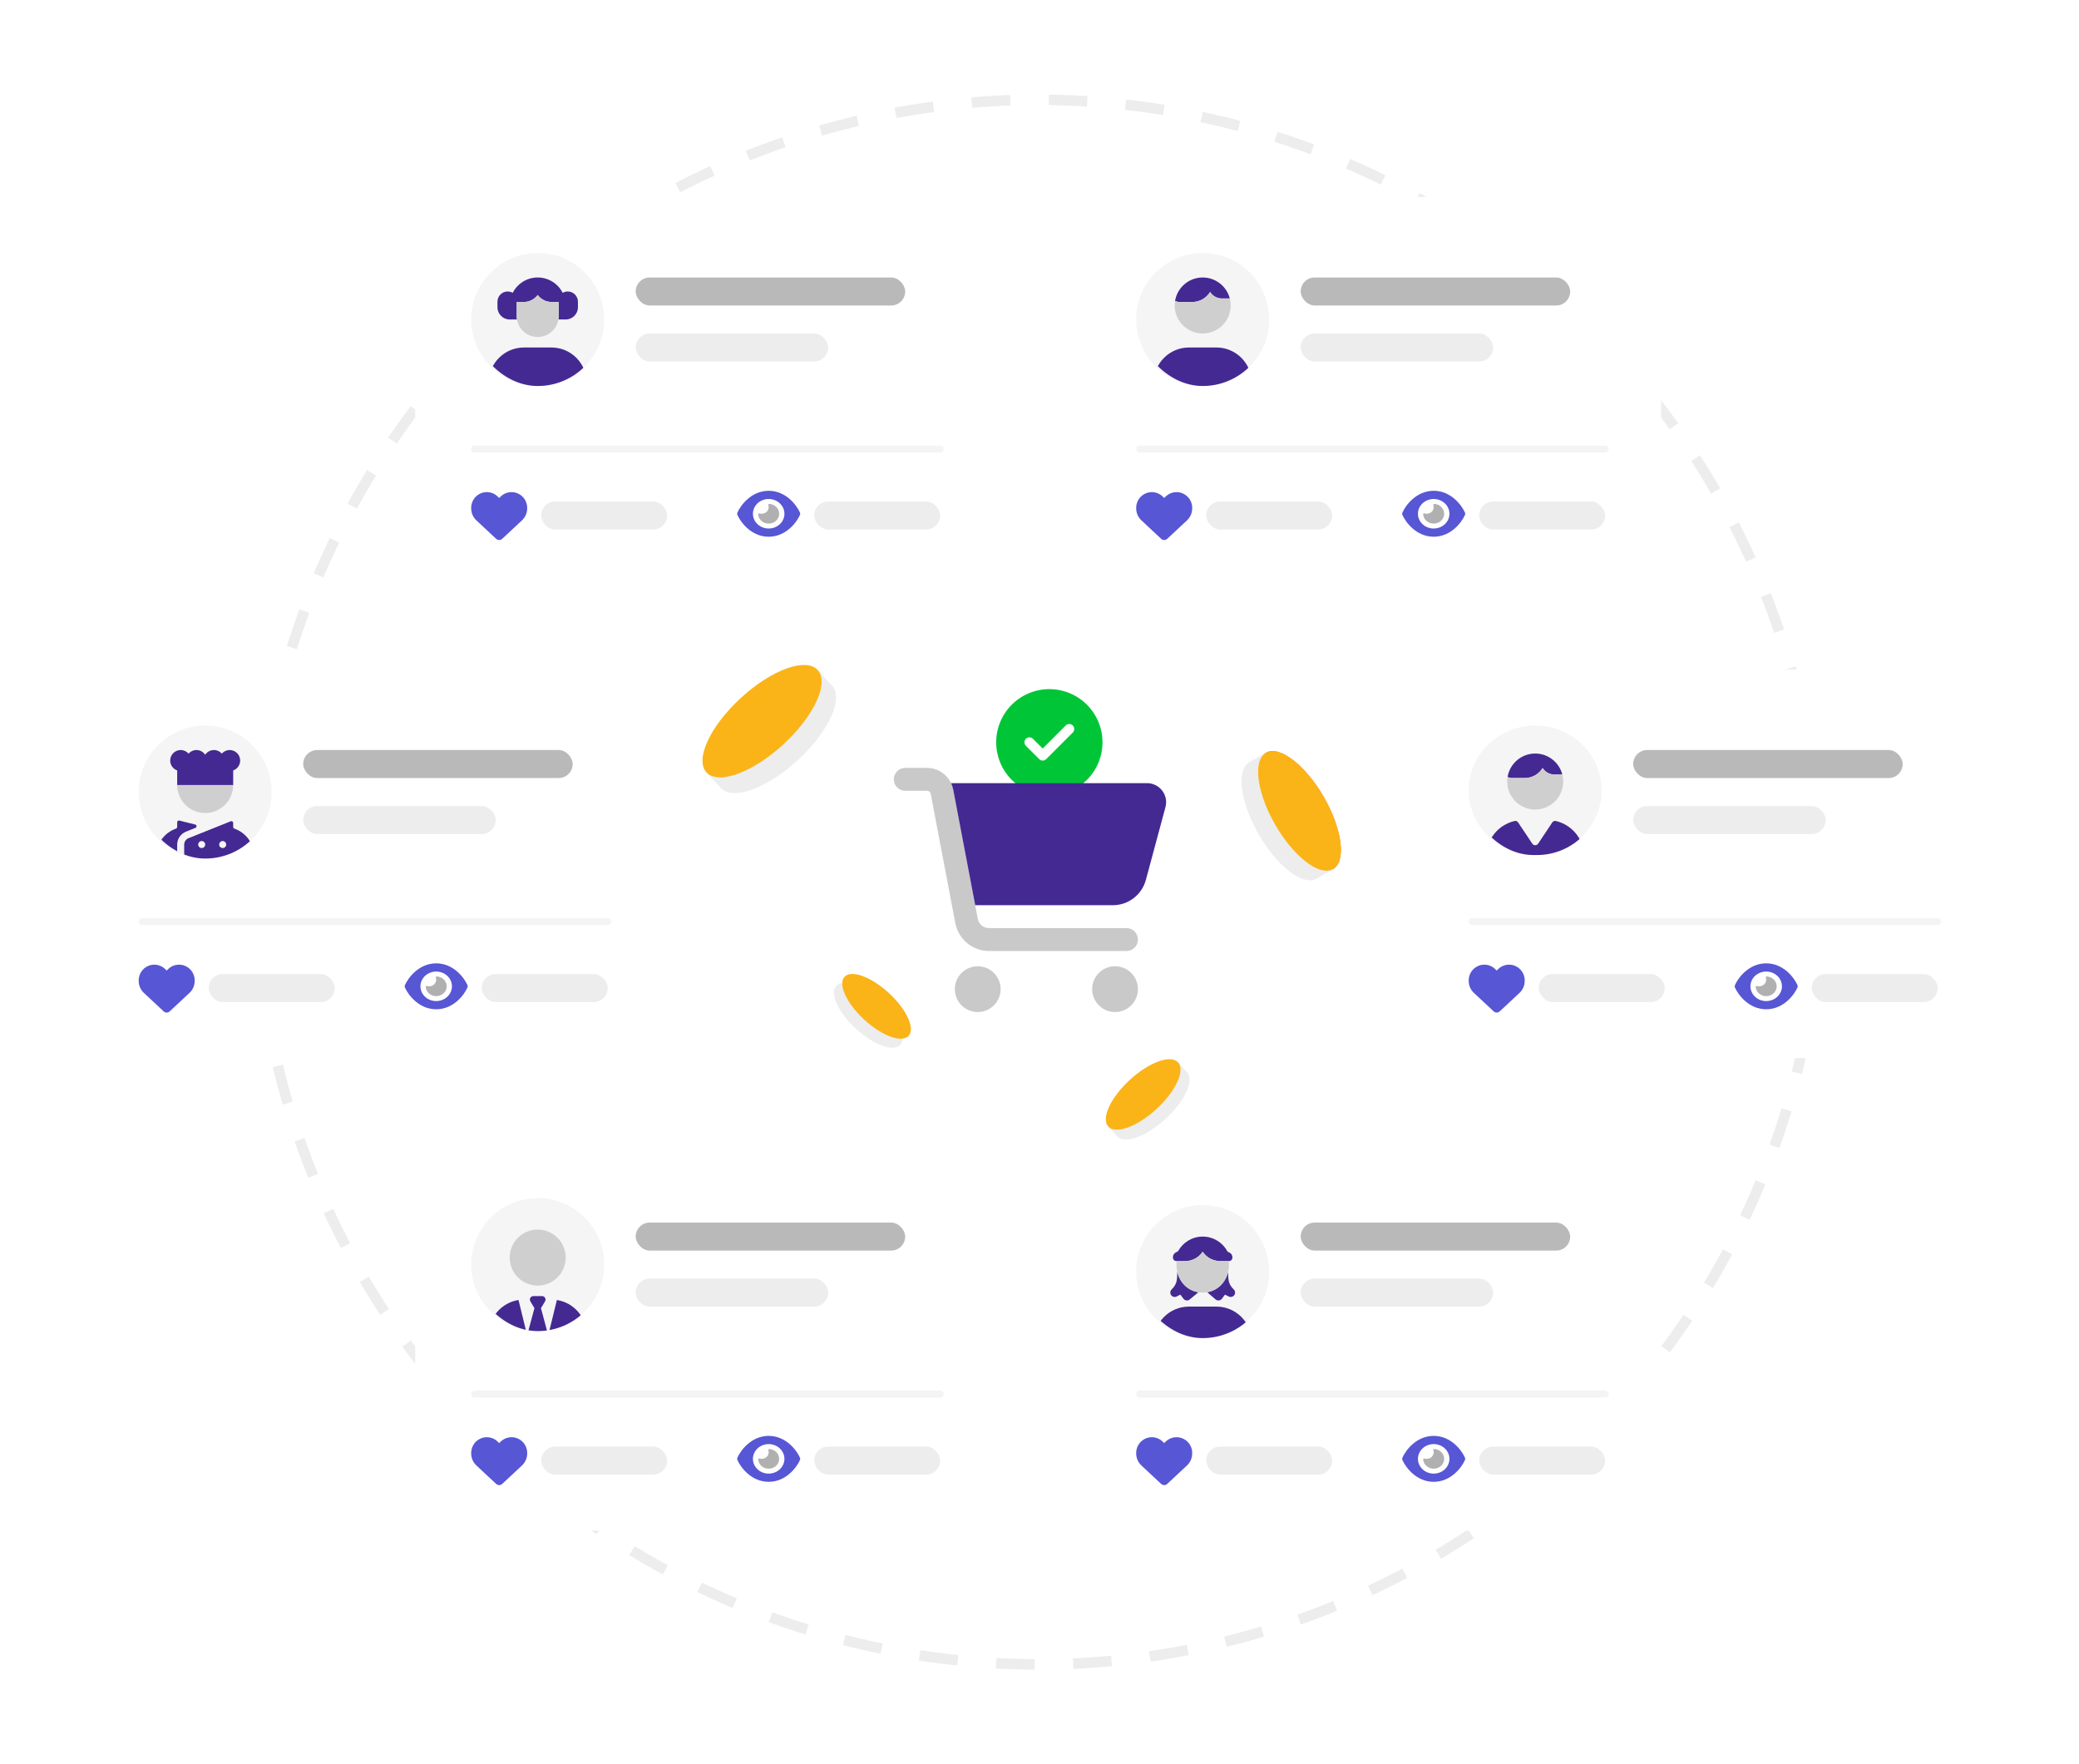 <svg width="528" height="448" viewBox="0 0 528 448" fill="none" xmlns="http://www.w3.org/2000/svg">
<rect width="528" height="448" rx="20" fill="white"/>
<rect width="528" height="448" rx="20" fill="white"/>
<circle cx="263.668" cy="224" r="198.667" stroke="#EDEDED" stroke-width="2.667" stroke-dasharray="9.78 9.78"/>
<g filter="url(#filter0_d_568_66648)">
<rect x="105.443" y="47.111" width="147.556" height="98.667" rx="7.111" fill="white"/>
<circle cx="136.557" cy="78.222" r="16.889" fill="#F5F5F5"/>
<g clip-path="url(#clip0_568_66648)">
<path d="M130.213 71.45C131.391 69.139 133.786 67.555 136.558 67.555C139.33 67.555 141.724 69.139 142.902 71.45C143.28 71.233 143.719 71.111 144.186 71.111C145.619 71.111 146.78 72.272 146.78 73.706V75.111C146.78 76.828 145.386 78.222 143.669 78.222H141.819C141.869 77.933 141.891 77.639 141.891 77.333V73.778H140.113C138.658 73.778 137.369 73.078 136.558 72C135.747 73.078 134.458 73.778 133.002 73.778H131.224V77.333C131.224 77.639 131.252 77.933 131.297 78.222H129.447C127.73 78.222 126.336 76.828 126.336 75.111V73.706C126.336 72.272 127.497 71.111 128.93 71.111C129.397 71.111 129.83 71.233 130.213 71.45ZM124.113 94.294C124.113 89.344 128.124 85.333 133.074 85.333H140.041C144.991 85.333 149.002 89.344 149.002 94.294C149.002 95.239 148.236 96 147.297 96H125.819C124.88 96 124.113 95.233 124.113 94.294Z" fill="#442993"/>
<path d="M136.558 72C137.369 73.078 138.658 73.778 140.113 73.778H141.891V77.333C141.891 80.278 139.502 82.667 136.558 82.667C133.613 82.667 131.225 80.278 131.225 77.333V73.778H133.002C134.458 73.778 135.747 73.078 136.558 72Z" fill="#CFCFCF"/>
</g>
<rect x="161.443" y="67.555" width="68.444" height="7.111" rx="3.556" fill="#B9B9B9"/>
<rect x="161.443" y="81.778" width="48.889" height="7.111" rx="3.556" fill="#EDEDED"/>
<rect x="206.777" y="124.444" width="32" height="7.111" rx="3.556" fill="#EDEDED"/>
<g clip-path="url(#clip1_568_66648)">
<path d="M193.442 127.555C194.422 127.555 195.22 126.808 195.22 125.889C195.22 125.704 195.186 125.527 195.128 125.36C195.078 125.217 195.172 125.05 195.334 125.055C196.467 125.1 197.486 125.826 197.795 126.907C198.175 128.24 197.331 129.613 195.909 129.97C194.486 130.326 193.022 129.535 192.642 128.201C192.589 128.022 192.561 127.839 192.553 127.662C192.545 127.511 192.722 127.423 192.878 127.47C193.056 127.524 193.245 127.555 193.442 127.555Z" fill="#B0B0B0"/>
<path d="M189.87 123.821C191.178 122.681 192.976 121.722 195.22 121.722C197.464 121.722 199.262 122.681 200.57 123.821C201.87 124.954 202.739 126.306 203.153 127.235C203.245 127.441 203.245 127.67 203.153 127.876C202.739 128.806 201.87 130.16 200.57 131.29C199.262 132.431 197.464 133.389 195.22 133.389C192.976 133.389 191.178 132.431 189.87 131.29C188.57 130.16 187.701 128.806 187.289 127.876C187.198 127.67 187.198 127.441 187.289 127.235C187.701 126.306 188.57 124.951 189.87 123.821ZM195.22 131.306C196.281 131.306 197.298 130.91 198.048 130.207C198.799 129.504 199.22 128.55 199.22 127.556C199.22 126.561 198.799 125.607 198.048 124.904C197.298 124.201 196.281 123.806 195.22 123.806C194.159 123.806 193.142 124.201 192.392 124.904C191.641 125.607 191.22 126.561 191.22 127.556C191.22 128.55 191.641 129.504 192.392 130.207C193.142 130.91 194.159 131.306 195.22 131.306Z" fill="#5756D5"/>
</g>
<rect x="137.443" y="124.444" width="32" height="7.111" rx="3.556" fill="#EDEDED"/>
<g clip-path="url(#clip2_568_66648)">
<path d="M120.988 129.233L126.008 133.919C126.216 134.114 126.491 134.222 126.777 134.222C127.063 134.222 127.338 134.114 127.547 133.919L132.566 129.233C133.41 128.447 133.888 127.344 133.888 126.192V126.03C133.888 124.089 132.485 122.433 130.572 122.114C129.305 121.903 128.016 122.317 127.11 123.222L126.777 123.555L126.444 123.222C125.538 122.317 124.249 121.903 122.983 122.114C121.069 122.433 119.666 124.089 119.666 126.03V126.192C119.666 127.344 120.144 128.447 120.988 129.233Z" fill="#5756D5"/>
</g>
<path d="M120.555 111.111L238.777 111.111" stroke="#F4F4F4" stroke-width="1.778" stroke-linecap="round"/>
</g>
<g filter="url(#filter1_d_568_66648)">
<rect x="105.443" y="287.111" width="147.556" height="98.667" rx="7.111" fill="white"/>
<circle cx="136.557" cy="318.222" r="16.889" fill="#F5F5F5"/>
<g clip-path="url(#clip3_568_66648)">
<g clip-path="url(#clip4_568_66648)">
<path d="M134.697 327.567L135.73 329.289L133.88 336.172L131.686 327.217C127.397 327.883 124.113 331.594 124.113 336.072C124.113 337.017 124.88 337.778 125.819 337.778H134.274H138.847H147.297C148.241 337.778 149.002 337.011 149.002 336.072C149.002 331.594 145.719 327.883 141.43 327.217L139.236 336.172L137.386 329.289L138.419 327.567C138.774 326.972 138.347 326.222 137.658 326.222H136.558H135.463C134.774 326.222 134.347 326.978 134.702 327.567H134.697Z" fill="#442993"/>
<path d="M143.668 316.444C143.668 318.33 142.918 320.139 141.585 321.473C140.251 322.806 138.442 323.555 136.556 323.555C134.67 323.555 132.862 322.806 131.528 321.473C130.195 320.139 129.445 318.33 129.445 316.444C129.445 314.558 130.195 312.75 131.528 311.416C132.862 310.082 134.67 309.333 136.556 309.333C138.442 309.333 140.251 310.082 141.585 311.416C142.918 312.75 143.668 314.558 143.668 316.444Z" fill="#CFCFCF"/>
</g>
</g>
<rect x="161.443" y="307.556" width="68.444" height="7.111" rx="3.556" fill="#B9B9B9"/>
<rect x="161.443" y="321.778" width="48.889" height="7.111" rx="3.556" fill="#EDEDED"/>
<rect x="206.777" y="364.444" width="32" height="7.111" rx="3.556" fill="#EDEDED"/>
<g clip-path="url(#clip5_568_66648)">
<path d="M193.442 367.556C194.422 367.556 195.22 366.808 195.22 365.889C195.22 365.704 195.186 365.527 195.128 365.36C195.078 365.217 195.172 365.05 195.334 365.056C196.467 365.1 197.486 365.826 197.795 366.907C198.175 368.24 197.331 369.613 195.909 369.97C194.486 370.326 193.022 369.535 192.642 368.201C192.589 368.022 192.561 367.839 192.553 367.662C192.545 367.511 192.722 367.423 192.878 367.47C193.056 367.524 193.245 367.556 193.442 367.556Z" fill="#B0B0B0"/>
<path d="M189.87 363.821C191.178 362.681 192.976 361.722 195.22 361.722C197.464 361.722 199.262 362.681 200.57 363.821C201.87 364.954 202.739 366.306 203.153 367.235C203.245 367.441 203.245 367.67 203.153 367.876C202.739 368.806 201.87 370.16 200.57 371.29C199.262 372.431 197.464 373.389 195.22 373.389C192.976 373.389 191.178 372.431 189.87 371.29C188.57 370.16 187.701 368.806 187.289 367.876C187.198 367.67 187.198 367.441 187.289 367.235C187.701 366.306 188.57 364.951 189.87 363.821ZM195.22 371.306C196.281 371.306 197.298 370.91 198.048 370.207C198.799 369.504 199.22 368.55 199.22 367.556C199.22 366.561 198.799 365.607 198.048 364.904C197.298 364.201 196.281 363.806 195.22 363.806C194.159 363.806 193.142 364.201 192.392 364.904C191.641 365.607 191.22 366.561 191.22 367.556C191.22 368.55 191.641 369.504 192.392 370.207C193.142 370.91 194.159 371.306 195.22 371.306Z" fill="#5756D5"/>
</g>
<rect x="137.443" y="364.444" width="32" height="7.111" rx="3.556" fill="#EDEDED"/>
<g clip-path="url(#clip6_568_66648)">
<path d="M120.988 369.233L126.008 373.919C126.216 374.114 126.491 374.222 126.777 374.222C127.063 374.222 127.338 374.114 127.547 373.919L132.566 369.233C133.41 368.447 133.888 367.344 133.888 366.192V366.031C133.888 364.089 132.485 362.433 130.572 362.114C129.305 361.903 128.016 362.317 127.11 363.222L126.777 363.556L126.444 363.222C125.538 362.317 124.249 361.903 122.983 362.114C121.069 362.433 119.666 364.089 119.666 366.031V366.192C119.666 367.344 120.144 368.447 120.988 369.233Z" fill="#5756D5"/>
</g>
<path d="M120.555 351.111L238.777 351.111" stroke="#F4F4F4" stroke-width="1.778" stroke-linecap="round"/>
</g>
<g filter="url(#filter2_d_568_66648)">
<rect x="21" y="167.111" width="147.556" height="98.667" rx="7.111" fill="white"/>
<circle cx="52.111" cy="198.222" r="16.889" fill="#F5F5F5"/>
<g clip-path="url(#clip7_568_66648)">
<g clip-path="url(#clip8_568_66648)">
<path d="M60.999 190.222C60.999 191.383 60.255 192.372 59.222 192.739V193.778V196.444H57.444H56.555H47.666H46.777H44.999V193.778V192.739C43.966 192.372 43.222 191.383 43.222 190.222C43.222 188.75 44.416 187.555 45.888 187.555C46.683 187.555 47.399 187.905 47.888 188.461C48.377 187.905 49.094 187.555 49.888 187.555C50.816 187.555 51.633 188.028 52.111 188.75C52.588 188.028 53.405 187.555 54.333 187.555C55.127 187.555 55.844 187.905 56.333 188.461C56.822 187.905 57.538 187.555 58.333 187.555C59.805 187.555 60.999 188.75 60.999 190.222ZM49.577 206.478C49.994 206.583 50.033 207.161 49.633 207.322L47.233 208.283C45.883 208.822 44.999 210.128 44.999 211.583V214.222V215.555V216H44.555H43.222H41.088C40.305 216 39.666 215.361 39.666 214.578C39.666 211.311 41.761 208.533 44.683 207.522C44.866 207.455 44.999 207.283 44.999 207.089V205.9C44.999 205.611 45.272 205.4 45.549 205.467L49.577 206.472V206.478ZM59.222 216H48.555H47.222H46.777V215.555V214.222V211.583C46.777 210.855 47.222 210.2 47.894 209.933L58.611 205.644C58.905 205.528 59.222 205.744 59.222 206.055V207.089C59.222 207.283 59.349 207.455 59.538 207.522C62.461 208.533 64.555 211.311 64.555 214.578C64.555 215.361 63.916 216 63.133 216H59.222ZM52.111 211.555C52.111 211.32 52.017 211.094 51.85 210.927C51.683 210.76 51.457 210.667 51.222 210.667C50.986 210.667 50.76 210.76 50.593 210.927C50.426 211.094 50.333 211.32 50.333 211.555C50.333 211.791 50.426 212.017 50.593 212.184C50.76 212.351 50.986 212.444 51.222 212.444C51.457 212.444 51.683 212.351 51.85 212.184C52.017 212.017 52.111 211.791 52.111 211.555ZM56.555 212.444C56.791 212.444 57.017 212.351 57.183 212.184C57.35 212.017 57.444 211.791 57.444 211.555C57.444 211.32 57.35 211.094 57.183 210.927C57.017 210.76 56.791 210.667 56.555 210.667C56.319 210.667 56.093 210.76 55.926 210.927C55.76 211.094 55.666 211.32 55.666 211.555C55.666 211.791 55.76 212.017 55.926 212.184C56.093 212.351 56.319 212.444 56.555 212.444Z" fill="#442993"/>
<path d="M44.998 196.444H59.22C59.22 200.372 56.037 203.555 52.109 203.555C48.181 203.555 44.998 200.372 44.998 196.444Z" fill="#CFCFCF"/>
</g>
</g>
<rect x="77" y="187.556" width="68.444" height="7.111" rx="3.556" fill="#B9B9B9"/>
<rect x="77" y="201.778" width="48.889" height="7.111" rx="3.556" fill="#EDEDED"/>
<rect x="122.336" y="244.444" width="32" height="7.111" rx="3.556" fill="#EDEDED"/>
<g clip-path="url(#clip9_568_66648)">
<path d="M109 247.555C109.981 247.555 110.778 246.808 110.778 245.889C110.778 245.704 110.745 245.527 110.687 245.36C110.637 245.217 110.731 245.05 110.892 245.055C112.025 245.1 113.045 245.826 113.353 246.907C113.734 248.24 112.889 249.613 111.467 249.969C110.045 250.326 108.581 249.535 108.2 248.201C108.148 248.022 108.12 247.839 108.112 247.662C108.103 247.511 108.281 247.423 108.437 247.469C108.614 247.524 108.803 247.555 109 247.555Z" fill="#B0B0B0"/>
<path d="M105.429 243.821C106.737 242.68 108.534 241.722 110.779 241.722C113.023 241.722 114.82 242.68 116.129 243.821C117.429 244.954 118.298 246.305 118.712 247.235C118.804 247.441 118.804 247.67 118.712 247.876C118.298 248.805 117.429 250.16 116.129 251.29C114.82 252.43 113.023 253.389 110.779 253.389C108.534 253.389 106.737 252.43 105.429 251.29C104.129 250.16 103.259 248.805 102.848 247.876C102.756 247.67 102.756 247.441 102.848 247.235C103.259 246.305 104.129 244.951 105.429 243.821ZM110.779 251.305C111.839 251.305 112.857 250.91 113.607 250.207C114.357 249.504 114.779 248.55 114.779 247.555C114.779 246.561 114.357 245.607 113.607 244.904C112.857 244.201 111.839 243.805 110.779 243.805C109.718 243.805 108.7 244.201 107.95 244.904C107.2 245.607 106.779 246.561 106.779 247.555C106.779 248.55 107.2 249.504 107.95 250.207C108.7 250.91 109.718 251.305 110.779 251.305Z" fill="#5756D5"/>
</g>
<rect x="53" y="244.444" width="32" height="7.111" rx="3.556" fill="#EDEDED"/>
<g clip-path="url(#clip10_568_66648)">
<path d="M36.545 249.233L41.564 253.919C41.773 254.114 42.048 254.222 42.334 254.222C42.62 254.222 42.895 254.114 43.103 253.919L48.123 249.233C48.967 248.447 49.445 247.344 49.445 246.192V246.03C49.445 244.089 48.042 242.433 46.128 242.114C44.861 241.903 43.573 242.317 42.667 243.222L42.334 243.555L42 243.222C41.095 242.317 39.806 241.903 38.539 242.114C36.625 242.433 35.223 244.089 35.223 246.03V246.192C35.223 247.344 35.7 248.447 36.545 249.233Z" fill="#5756D5"/>
</g>
<path d="M36.111 231.111L154.334 231.111" stroke="#F4F4F4" stroke-width="1.778" stroke-linecap="round"/>
</g>
<g filter="url(#filter3_d_568_66648)">
<rect x="274.332" y="47.111" width="147.556" height="98.667" rx="7.111" fill="white"/>
<circle cx="305.446" cy="78.222" r="16.889" fill="#F5F5F5"/>
<g clip-path="url(#clip11_568_66648)">
<path d="M299.667 73.778H302.778C304.7 73.778 306.389 72.761 307.328 71.233C307.956 72.228 309.067 72.889 310.333 72.889H312.333C311.544 69.822 308.756 67.555 305.444 67.555C301.906 67.555 298.972 70.139 298.428 73.522C298.806 73.689 299.228 73.778 299.667 73.778ZM301.961 85.333C297.011 85.333 293 89.344 293 94.294C293 95.239 293.767 96 294.706 96H316.183C317.128 96 317.889 95.233 317.889 94.294C317.889 89.344 313.878 85.333 308.928 85.333H301.961Z" fill="#442993"/>
<path d="M302.778 73.778H299.667C299.228 73.778 298.806 73.683 298.428 73.522C298.367 73.894 298.334 74.278 298.334 74.667C298.334 78.594 301.517 81.778 305.445 81.778C309.373 81.778 312.556 78.594 312.556 74.667C312.556 74.055 312.478 73.456 312.334 72.889H310.334C309.067 72.889 307.956 72.228 307.328 71.233C306.39 72.761 304.701 73.778 302.778 73.778Z" fill="#CFCFCF"/>
</g>
<rect x="330.332" y="67.555" width="68.444" height="7.111" rx="3.556" fill="#B9B9B9"/>
<rect x="330.332" y="81.778" width="48.889" height="7.111" rx="3.556" fill="#EDEDED"/>
<rect x="375.668" y="124.444" width="32" height="7.111" rx="3.556" fill="#EDEDED"/>
<g clip-path="url(#clip12_568_66648)">
<path d="M362.333 127.555C363.313 127.555 364.11 126.808 364.11 125.889C364.11 125.704 364.077 125.527 364.019 125.36C363.969 125.217 364.063 125.05 364.224 125.055C365.358 125.1 366.377 125.826 366.685 126.907C367.066 128.24 366.221 129.613 364.799 129.97C363.377 130.326 361.913 129.535 361.533 128.201C361.48 128.022 361.452 127.839 361.444 127.662C361.435 127.511 361.613 127.423 361.769 127.47C361.946 127.524 362.135 127.555 362.333 127.555Z" fill="#B0B0B0"/>
<path d="M358.761 123.821C360.069 122.681 361.866 121.722 364.111 121.722C366.355 121.722 368.152 122.681 369.461 123.821C370.761 124.954 371.63 126.306 372.044 127.235C372.136 127.441 372.136 127.67 372.044 127.876C371.63 128.806 370.761 130.16 369.461 131.29C368.152 132.431 366.355 133.389 364.111 133.389C361.866 133.389 360.069 132.431 358.761 131.29C357.461 130.16 356.591 128.806 356.18 127.876C356.088 127.67 356.088 127.441 356.18 127.235C356.591 126.306 357.461 124.951 358.761 123.821ZM364.111 131.306C365.171 131.306 366.189 130.91 366.939 130.207C367.689 129.504 368.111 128.55 368.111 127.556C368.111 126.561 367.689 125.607 366.939 124.904C366.189 124.201 365.171 123.806 364.111 123.806C363.05 123.806 362.032 124.201 361.282 124.904C360.532 125.607 360.111 126.561 360.111 127.556C360.111 128.55 360.532 129.504 361.282 130.207C362.032 130.91 363.05 131.306 364.111 131.306Z" fill="#5756D5"/>
</g>
<rect x="306.334" y="124.444" width="32" height="7.111" rx="3.556" fill="#EDEDED"/>
<g clip-path="url(#clip13_568_66648)">
<path d="M289.879 129.233L294.898 133.919C295.107 134.114 295.382 134.222 295.668 134.222C295.954 134.222 296.229 134.114 296.437 133.919L301.457 129.233C302.301 128.447 302.779 127.344 302.779 126.192V126.03C302.779 124.089 301.376 122.433 299.462 122.114C298.196 121.903 296.907 122.317 296.001 123.222L295.668 123.555L295.334 123.222C294.429 122.317 293.14 121.903 291.873 122.114C289.959 122.433 288.557 124.089 288.557 126.03V126.192C288.557 127.344 289.034 128.447 289.879 129.233Z" fill="#5756D5"/>
</g>
<path d="M289.443 111.111L407.666 111.111" stroke="#F4F4F4" stroke-width="1.778" stroke-linecap="round"/>
</g>
<g filter="url(#filter4_d_568_66648)">
<rect x="274.332" y="287.111" width="147.556" height="98.667" rx="7.111" fill="white"/>
<circle cx="305.446" cy="320" r="16.889" fill="#F5F5F5"/>
<g clip-path="url(#clip14_568_66648)">
<g clip-path="url(#clip15_568_66648)">
<path d="M301 317.333C302.856 317.333 304.489 316.389 305.444 314.95C306.4 316.389 308.033 317.333 309.889 317.333H310.333H312.111C312.6 317.333 313 316.933 313 316.444V316.378C313 315.872 312.717 315.411 312.261 315.183L311.75 314.928C310.561 312.661 308.183 311.111 305.444 311.111C302.756 311.111 300.417 312.6 299.211 314.8L298.561 315.172C298.144 315.411 297.889 315.85 297.889 316.328V316.444C297.889 316.933 298.289 317.333 298.778 317.333H300.556H301ZM311.894 320.105C311.261 322.755 309.289 324.789 306.594 325.239L308.722 327.067C308.956 327.267 309.261 327.361 309.567 327.328C309.872 327.294 310.15 327.133 310.333 326.889L311.111 325.855L312.061 326.328C312.55 326.572 313.139 326.428 313.461 325.983C313.783 325.539 313.733 324.933 313.344 324.55C312.572 323.778 312.25 323.178 312.083 322.472C311.939 321.861 311.9 321.144 311.894 320.111V320.105ZM304.361 325.25C301.633 324.822 299.639 322.778 298.994 320.105C298.983 321.139 298.95 321.855 298.806 322.467C298.639 323.172 298.317 323.778 297.544 324.544C297.161 324.928 297.111 325.539 297.428 325.978C297.744 326.417 298.339 326.567 298.828 326.322L299.778 325.85L300.556 326.889C300.739 327.133 301.011 327.289 301.311 327.328C301.611 327.367 301.917 327.272 302.15 327.078L304.361 325.25ZM301.961 328.889C297.011 328.889 293 332.9 293 337.85C293 338.794 293.767 339.555 294.706 339.555H316.183C317.128 339.555 317.889 338.789 317.889 337.85C317.889 332.9 313.878 328.889 308.928 328.889H301.961Z" fill="#442993"/>
<path d="M301.002 317.333C302.857 317.333 304.49 316.389 305.446 314.95C306.402 316.389 308.035 317.333 309.89 317.333H310.335H312.063C312.096 317.622 312.113 317.922 312.113 318.222C312.113 322.15 309.374 325.333 305.446 325.333C301.518 325.333 298.779 322.15 298.779 318.222C298.779 317.922 298.796 317.622 298.829 317.333H300.557H301.002Z" fill="#CFCFCF"/>
</g>
</g>
<rect x="330.332" y="307.556" width="68.444" height="7.111" rx="3.556" fill="#B9B9B9"/>
<rect x="330.332" y="321.778" width="48.889" height="7.111" rx="3.556" fill="#EDEDED"/>
<rect x="375.668" y="364.444" width="32" height="7.111" rx="3.556" fill="#EDEDED"/>
<g clip-path="url(#clip16_568_66648)">
<path d="M362.333 367.555C363.313 367.555 364.11 366.808 364.11 365.889C364.11 365.704 364.077 365.527 364.019 365.36C363.969 365.217 364.063 365.05 364.224 365.055C365.358 365.1 366.377 365.826 366.685 366.907C367.066 368.24 366.221 369.613 364.799 369.969C363.377 370.326 361.913 369.535 361.533 368.201C361.48 368.022 361.452 367.839 361.444 367.662C361.435 367.511 361.613 367.423 361.769 367.469C361.946 367.524 362.135 367.555 362.333 367.555Z" fill="#B0B0B0"/>
<path d="M358.761 363.821C360.069 362.68 361.866 361.722 364.111 361.722C366.355 361.722 368.152 362.68 369.461 363.821C370.761 364.954 371.63 366.305 372.044 367.235C372.136 367.441 372.136 367.67 372.044 367.876C371.63 368.805 370.761 370.16 369.461 371.29C368.152 372.43 366.355 373.389 364.111 373.389C361.866 373.389 360.069 372.43 358.761 371.29C357.461 370.16 356.591 368.805 356.18 367.876C356.088 367.67 356.088 367.441 356.18 367.235C356.591 366.305 357.461 364.951 358.761 363.821ZM364.111 371.305C365.171 371.305 366.189 370.91 366.939 370.207C367.689 369.504 368.111 368.55 368.111 367.555C368.111 366.561 367.689 365.607 366.939 364.904C366.189 364.2 365.171 363.805 364.111 363.805C363.05 363.805 362.032 364.2 361.282 364.904C360.532 365.607 360.111 366.561 360.111 367.555C360.111 368.55 360.532 369.504 361.282 370.207C362.032 370.91 363.05 371.305 364.111 371.305Z" fill="#5756D5"/>
</g>
<rect x="306.334" y="364.444" width="32" height="7.111" rx="3.556" fill="#EDEDED"/>
<g clip-path="url(#clip17_568_66648)">
<path d="M289.879 369.233L294.898 373.919C295.107 374.114 295.382 374.222 295.668 374.222C295.954 374.222 296.229 374.114 296.437 373.919L301.457 369.233C302.301 368.447 302.779 367.344 302.779 366.192V366.03C302.779 364.089 301.376 362.433 299.462 362.114C298.196 361.903 296.907 362.317 296.001 363.222L295.668 363.555L295.334 363.222C294.429 362.317 293.14 361.903 291.873 362.114C289.959 362.433 288.557 364.089 288.557 366.03V366.192C288.557 367.344 289.034 368.447 289.879 369.233Z" fill="#5756D5"/>
</g>
<path d="M289.443 351.111L407.666 351.111" stroke="#F4F4F4" stroke-width="1.778" stroke-linecap="round"/>
</g>
<g filter="url(#filter5_d_568_66648)">
<rect x="358.779" y="167.111" width="147.556" height="98.667" rx="7.111" fill="white"/>
<ellipse cx="389.893" cy="197.778" rx="16.889" ry="16.444" fill="#F5F5F5"/>
<g clip-path="url(#clip18_568_66648)">
<g clip-path="url(#clip19_568_66648)">
<path d="M384.116 194.667H387.227C389.149 194.667 390.838 193.65 391.777 192.122C392.405 193.117 393.516 193.778 394.783 193.778H396.783C395.994 190.711 393.205 188.444 389.894 188.444C386.355 188.444 383.421 191.028 382.877 194.411C383.255 194.578 383.677 194.667 384.116 194.667ZM385.555 205.939C385.36 205.65 385.01 205.494 384.671 205.572C380.533 206.528 377.449 210.239 377.449 214.667V215.111C377.449 216.094 378.244 216.889 379.227 216.889H400.56C401.544 216.889 402.338 216.094 402.338 215.111V214.667C402.338 210.239 399.255 206.528 395.116 205.572C394.777 205.494 394.427 205.65 394.233 205.939L390.633 211.333C390.283 211.861 389.505 211.861 389.155 211.333L385.555 205.939Z" fill="#442993"/>
<path d="M387.228 194.667H384.117C383.678 194.667 383.255 194.572 382.878 194.411C382.817 194.783 382.783 195.167 382.783 195.555C382.783 199.483 385.967 202.667 389.894 202.667C393.822 202.667 397.005 199.483 397.005 195.555C397.005 194.944 396.928 194.344 396.783 193.778H394.783C393.517 193.778 392.405 193.117 391.778 192.122C390.839 193.65 389.15 194.667 387.228 194.667Z" fill="#CFCFCF"/>
</g>
</g>
<rect x="414.779" y="187.556" width="68.444" height="7.111" rx="3.556" fill="#B9B9B9"/>
<rect x="414.779" y="201.778" width="48.889" height="7.111" rx="3.556" fill="#EDEDED"/>
<rect x="460.115" y="244.444" width="32" height="7.111" rx="3.556" fill="#EDEDED"/>
<g clip-path="url(#clip20_568_66648)">
<path d="M446.78 247.555C447.76 247.555 448.558 246.808 448.558 245.889C448.558 245.704 448.524 245.527 448.466 245.36C448.416 245.217 448.51 245.05 448.671 245.055C449.805 245.1 450.824 245.826 451.133 246.907C451.513 248.24 450.669 249.613 449.246 249.97C447.824 250.326 446.36 249.535 445.98 248.201C445.927 248.022 445.899 247.839 445.891 247.662C445.883 247.511 446.06 247.423 446.216 247.47C446.394 247.524 446.583 247.555 446.78 247.555Z" fill="#B0B0B0"/>
<path d="M443.208 243.821C444.516 242.681 446.313 241.722 448.558 241.722C450.802 241.722 452.6 242.681 453.908 243.821C455.208 244.954 456.077 246.306 456.491 247.235C456.583 247.441 456.583 247.67 456.491 247.876C456.077 248.806 455.208 250.16 453.908 251.29C452.6 252.431 450.802 253.389 448.558 253.389C446.313 253.389 444.516 252.431 443.208 251.29C441.908 250.16 441.038 248.806 440.627 247.876C440.536 247.67 440.536 247.441 440.627 247.235C441.038 246.306 441.908 244.951 443.208 243.821ZM448.558 251.306C449.619 251.306 450.636 250.91 451.386 250.207C452.136 249.504 452.558 248.55 452.558 247.556C452.558 246.561 452.136 245.607 451.386 244.904C450.636 244.201 449.619 243.806 448.558 243.806C447.497 243.806 446.48 244.201 445.729 244.904C444.979 245.607 444.558 246.561 444.558 247.556C444.558 248.55 444.979 249.504 445.729 250.207C446.48 250.91 447.497 251.306 448.558 251.306Z" fill="#5756D5"/>
</g>
<rect x="390.783" y="244.444" width="32" height="7.111" rx="3.556" fill="#EDEDED"/>
<g clip-path="url(#clip21_568_66648)">
<path d="M374.326 249.233L379.346 253.919C379.554 254.114 379.829 254.222 380.115 254.222C380.401 254.222 380.676 254.114 380.884 253.919L385.904 249.233C386.748 248.447 387.226 247.344 387.226 246.192V246.031C387.226 244.089 385.823 242.433 383.909 242.114C382.643 241.903 381.354 242.317 380.448 243.222L380.115 243.556L379.782 243.222C378.876 242.317 377.587 241.903 376.321 242.114C374.407 242.433 373.004 244.089 373.004 246.031V246.192C373.004 247.344 373.482 248.447 374.326 249.233Z" fill="#5756D5"/>
</g>
<path d="M373.889 231.111L492.111 231.111" stroke="#F4F4F4" stroke-width="1.778" stroke-linecap="round"/>
</g>
<path d="M212.363 250.365C211.661 251.128 211.619 252.389 212.118 253.897C212.845 256.085 214.719 258.795 217.38 261.245C219.907 263.57 222.608 265.171 224.796 265.791C224.914 265.821 225.061 265.816 225.14 265.88C226.684 266.253 227.937 266.106 228.639 265.343C230.363 263.47 228.116 258.599 223.622 254.463C219.129 250.329 214.087 248.491 212.363 250.365Z" fill="#EDEDED"/>
<path d="M214.48 248.063C213.778 248.826 213.736 250.088 214.235 251.596C214.962 253.783 216.836 256.494 219.498 258.943C222.024 261.268 224.726 262.87 226.913 263.489C227.031 263.52 227.178 263.514 227.257 263.579C228.802 263.951 230.054 263.805 230.756 263.042C232.481 261.168 230.233 256.298 225.739 252.162C221.246 248.027 216.204 246.19 214.48 248.063Z" fill="#FAB418"/>
<path d="M227 197.906C227 196.296 228.296 195 229.906 195H235.416C238.673 195 241.471 197.313 242.076 200.51L248.325 233.326C248.591 234.695 249.79 235.688 251.182 235.688H286.094C287.704 235.688 289 236.983 289 238.594C289 240.204 287.704 241.5 286.094 241.5H251.182C246.993 241.5 243.396 238.521 242.621 234.416L236.373 201.6C236.288 201.139 235.888 200.812 235.416 200.812H229.906C228.296 200.812 227 199.517 227 197.906ZM242.5 251.188C242.5 247.977 245.102 245.375 248.312 245.375C251.523 245.375 254.125 247.977 254.125 251.188C254.125 254.398 251.523 257 248.312 257C245.102 257 242.5 254.398 242.5 251.188ZM283.188 245.375C286.398 245.375 289 247.977 289 251.188C289 254.398 286.398 257 283.188 257C279.977 257 277.375 254.398 277.375 251.188C277.375 247.977 279.977 245.375 283.188 245.375Z" fill="#C9C9C9"/>
<g clip-path="url(#clip22_568_66648)">
<path d="M272.46 184.229C272.956 184.724 272.956 185.526 272.46 186.016L265.71 192.771C265.215 193.267 264.413 193.267 263.923 192.771L260.548 189.396C260.052 188.901 260.052 188.099 260.548 187.609C261.043 187.118 261.845 187.113 262.335 187.609L264.814 190.087L270.667 184.229C271.163 183.733 271.965 183.733 272.455 184.229H272.46Z" fill="white"/>
<path d="M266.5 202C270.08 202 273.514 200.578 276.046 198.046C278.578 195.514 280 192.08 280 188.5C280 184.92 278.578 181.486 276.046 178.954C273.514 176.422 270.08 175 266.5 175C262.92 175 259.486 176.422 256.954 178.954C254.422 181.486 253 184.92 253 188.5C253 192.08 254.422 195.514 256.954 198.046C259.486 200.578 262.92 202 266.5 202ZM272.459 186.021L265.709 192.771C265.213 193.267 264.412 193.267 263.921 192.771L260.546 189.396C260.051 188.901 260.051 188.099 260.546 187.609C261.042 187.118 261.844 187.113 262.334 187.609L264.813 190.087L270.666 184.229C271.162 183.733 271.963 183.733 272.454 184.229C272.944 184.724 272.949 185.526 272.454 186.016L272.459 186.021Z" fill="#00C637"/>
</g>
<path d="M247.672 229.875H282.608C286.555 229.875 290.007 227.235 291.024 223.421L295.989 204.978C296.824 201.902 294.499 198.875 291.314 198.875H241.545C241.787 199.384 241.969 199.941 242.078 200.51L247.672 229.875Z" fill="#442993"/>
<rect width="34.088" height="4.821" transform="matrix(0.5 0.866 -0.866 0.5 321.402 191.227)" fill="#EDEDED"/>
<path d="M334.384 223.095C333 223.893 331.089 223.531 328.99 222.273C325.945 220.443 322.499 216.713 319.712 211.885C317.066 207.303 315.568 202.701 315.373 199.203C315.367 199.015 315.424 198.795 315.354 198.655C315.314 196.207 315.956 194.372 317.34 193.573C320.738 191.611 327.306 196.631 332.012 204.783C336.717 212.932 337.782 221.133 334.384 223.095Z" fill="#EDEDED"/>
<path d="M338.558 220.684C337.174 221.483 335.263 221.121 333.163 219.863C330.118 218.033 326.673 214.302 323.886 209.474C321.24 204.892 319.741 200.29 319.547 196.793C319.54 196.604 319.598 196.385 319.528 196.245C319.488 193.796 320.13 191.962 321.514 191.163C324.912 189.201 331.479 194.221 336.186 202.373C340.891 210.522 341.956 218.722 338.558 220.684Z" fill="#FF6600"/>
<rect width="34.088" height="4.821" transform="matrix(0.5 0.866 -0.866 0.5 321.402 191.227)" fill="#EDEDED"/>
<path d="M334.384 223.095C333 223.893 331.089 223.531 328.99 222.273C325.945 220.443 322.499 216.713 319.712 211.885C317.066 207.303 315.568 202.701 315.373 199.203C315.367 199.015 315.424 198.795 315.354 198.655C315.314 196.207 315.956 194.372 317.34 193.573C320.738 191.611 327.306 196.631 332.012 204.783C336.717 212.932 337.782 221.133 334.384 223.095Z" fill="#EDEDED"/>
<path d="M338.558 220.684C337.174 221.483 335.263 221.121 333.163 219.863C330.118 218.033 326.673 214.302 323.886 209.474C321.24 204.892 319.741 200.29 319.547 196.793C319.54 196.604 319.598 196.385 319.528 196.245C319.488 193.796 320.13 191.962 321.514 191.163C324.912 189.201 331.479 194.221 336.186 202.373C340.891 210.522 341.956 218.722 338.558 220.684Z" fill="#FAB418"/>
<rect width="24.072" height="3.404" transform="matrix(0.736 -0.677 0.677 0.736 281.527 286.146)" fill="#EDEDED"/>
<path d="M301.486 272.283C302.25 273.113 302.295 274.486 301.752 276.127C300.961 278.508 298.922 281.458 296.025 284.124C293.276 286.654 290.336 288.397 287.956 289.071C287.827 289.104 287.667 289.098 287.581 289.168C285.9 289.573 284.537 289.414 283.773 288.584C281.897 286.545 284.342 281.244 289.233 276.743C294.123 272.244 299.61 270.244 301.486 272.283Z" fill="#EDEDED"/>
<path d="M299.179 269.778C299.943 270.609 299.988 271.981 299.446 273.622C298.655 276.003 296.616 278.953 293.719 281.619C290.97 284.149 288.029 285.892 285.649 286.566C285.52 286.599 285.36 286.593 285.275 286.663C283.594 287.069 282.23 286.909 281.466 286.079C279.59 284.04 282.035 278.74 286.927 274.238C291.816 269.739 297.303 267.739 299.179 269.778Z" fill="#FAB418"/>
<rect width="38.388" height="5.429" transform="matrix(0.736 -0.677 0.677 0.736 179.514 196.245)" fill="#EDEDED"/>
<path d="M211.341 174.138C212.559 175.462 212.631 177.651 211.765 180.268C210.504 184.064 207.252 188.769 202.632 193.02C198.248 197.054 193.56 199.834 189.764 200.909C189.559 200.962 189.303 200.953 189.167 201.064C186.486 201.711 184.312 201.456 183.093 200.132C180.101 196.881 184.001 188.428 191.801 181.25C199.599 174.075 208.348 170.886 211.341 174.138Z" fill="#EDEDED"/>
<path d="M207.663 170.143C208.881 171.467 208.953 173.656 208.087 176.273C206.826 180.07 203.574 184.774 198.955 189.025C194.571 193.06 189.882 195.839 186.086 196.914C185.881 196.967 185.625 196.958 185.489 197.07C182.808 197.716 180.634 197.462 179.416 196.138C176.423 192.886 180.323 184.434 188.124 177.256C195.921 170.08 204.671 166.892 207.663 170.143Z" fill="#FAB418"/>
<defs>
<filter id="filter0_d_568_66648" x="90.891" y="35.469" width="176.66" height="127.772" filterUnits="userSpaceOnUse" color-interpolation-filters="sRGB">
<feFlood flood-opacity="0" result="BackgroundImageFix"/>
<feColorMatrix in="SourceAlpha" type="matrix" values="0 0 0 0 0 0 0 0 0 0 0 0 0 0 0 0 0 0 127 0" result="hardAlpha"/>
<feOffset dy="2.91"/>
<feGaussianBlur stdDeviation="7.276"/>
<feComposite in2="hardAlpha" operator="out"/>
<feColorMatrix type="matrix" values="0 0 0 0 0 0 0 0 0 0 0 0 0 0 0 0 0 0 0.05 0"/>
<feBlend mode="normal" in2="BackgroundImageFix" result="effect1_dropShadow_568_66648"/>
<feBlend mode="normal" in="SourceGraphic" in2="effect1_dropShadow_568_66648" result="shape"/>
</filter>
<filter id="filter1_d_568_66648" x="90.891" y="275.469" width="176.66" height="127.772" filterUnits="userSpaceOnUse" color-interpolation-filters="sRGB">
<feFlood flood-opacity="0" result="BackgroundImageFix"/>
<feColorMatrix in="SourceAlpha" type="matrix" values="0 0 0 0 0 0 0 0 0 0 0 0 0 0 0 0 0 0 127 0" result="hardAlpha"/>
<feOffset dy="2.91"/>
<feGaussianBlur stdDeviation="7.276"/>
<feComposite in2="hardAlpha" operator="out"/>
<feColorMatrix type="matrix" values="0 0 0 0 0 0 0 0 0 0 0 0 0 0 0 0 0 0 0.05 0"/>
<feBlend mode="normal" in2="BackgroundImageFix" result="effect1_dropShadow_568_66648"/>
<feBlend mode="normal" in="SourceGraphic" in2="effect1_dropShadow_568_66648" result="shape"/>
</filter>
<filter id="filter2_d_568_66648" x="6.448" y="155.469" width="176.66" height="127.772" filterUnits="userSpaceOnUse" color-interpolation-filters="sRGB">
<feFlood flood-opacity="0" result="BackgroundImageFix"/>
<feColorMatrix in="SourceAlpha" type="matrix" values="0 0 0 0 0 0 0 0 0 0 0 0 0 0 0 0 0 0 127 0" result="hardAlpha"/>
<feOffset dy="2.91"/>
<feGaussianBlur stdDeviation="7.276"/>
<feComposite in2="hardAlpha" operator="out"/>
<feColorMatrix type="matrix" values="0 0 0 0 0 0 0 0 0 0 0 0 0 0 0 0 0 0 0.05 0"/>
<feBlend mode="normal" in2="BackgroundImageFix" result="effect1_dropShadow_568_66648"/>
<feBlend mode="normal" in="SourceGraphic" in2="effect1_dropShadow_568_66648" result="shape"/>
</filter>
<filter id="filter3_d_568_66648" x="259.78" y="35.469" width="176.66" height="127.772" filterUnits="userSpaceOnUse" color-interpolation-filters="sRGB">
<feFlood flood-opacity="0" result="BackgroundImageFix"/>
<feColorMatrix in="SourceAlpha" type="matrix" values="0 0 0 0 0 0 0 0 0 0 0 0 0 0 0 0 0 0 127 0" result="hardAlpha"/>
<feOffset dy="2.91"/>
<feGaussianBlur stdDeviation="7.276"/>
<feComposite in2="hardAlpha" operator="out"/>
<feColorMatrix type="matrix" values="0 0 0 0 0 0 0 0 0 0 0 0 0 0 0 0 0 0 0.05 0"/>
<feBlend mode="normal" in2="BackgroundImageFix" result="effect1_dropShadow_568_66648"/>
<feBlend mode="normal" in="SourceGraphic" in2="effect1_dropShadow_568_66648" result="shape"/>
</filter>
<filter id="filter4_d_568_66648" x="259.78" y="275.469" width="176.66" height="127.772" filterUnits="userSpaceOnUse" color-interpolation-filters="sRGB">
<feFlood flood-opacity="0" result="BackgroundImageFix"/>
<feColorMatrix in="SourceAlpha" type="matrix" values="0 0 0 0 0 0 0 0 0 0 0 0 0 0 0 0 0 0 127 0" result="hardAlpha"/>
<feOffset dy="2.91"/>
<feGaussianBlur stdDeviation="7.276"/>
<feComposite in2="hardAlpha" operator="out"/>
<feColorMatrix type="matrix" values="0 0 0 0 0 0 0 0 0 0 0 0 0 0 0 0 0 0 0.05 0"/>
<feBlend mode="normal" in2="BackgroundImageFix" result="effect1_dropShadow_568_66648"/>
<feBlend mode="normal" in="SourceGraphic" in2="effect1_dropShadow_568_66648" result="shape"/>
</filter>
<filter id="filter5_d_568_66648" x="344.227" y="155.469" width="176.66" height="127.772" filterUnits="userSpaceOnUse" color-interpolation-filters="sRGB">
<feFlood flood-opacity="0" result="BackgroundImageFix"/>
<feColorMatrix in="SourceAlpha" type="matrix" values="0 0 0 0 0 0 0 0 0 0 0 0 0 0 0 0 0 0 127 0" result="hardAlpha"/>
<feOffset dy="2.91"/>
<feGaussianBlur stdDeviation="7.276"/>
<feComposite in2="hardAlpha" operator="out"/>
<feColorMatrix type="matrix" values="0 0 0 0 0 0 0 0 0 0 0 0 0 0 0 0 0 0 0.05 0"/>
<feBlend mode="normal" in2="BackgroundImageFix" result="effect1_dropShadow_568_66648"/>
<feBlend mode="normal" in="SourceGraphic" in2="effect1_dropShadow_568_66648" result="shape"/>
</filter>
<clipPath id="clip0_568_66648">
<rect x="119.668" y="61.333" width="33.778" height="33.778" rx="16.889" fill="white"/>
</clipPath>
<clipPath id="clip1_568_66648">
<rect width="16" height="13.333" fill="white" transform="translate(187.221 120.889)"/>
</clipPath>
<clipPath id="clip2_568_66648">
<rect width="14.222" height="14.222" fill="white" transform="translate(119.666 120.889)"/>
</clipPath>
<clipPath id="clip3_568_66648">
<rect x="119.668" y="301.333" width="33.778" height="33.778" rx="16.889" fill="white"/>
</clipPath>
<clipPath id="clip4_568_66648">
<rect width="24.889" height="28.444" fill="white" transform="translate(124.113 309.333)"/>
</clipPath>
<clipPath id="clip5_568_66648">
<rect width="16" height="13.333" fill="white" transform="translate(187.221 360.889)"/>
</clipPath>
<clipPath id="clip6_568_66648">
<rect width="14.222" height="14.222" fill="white" transform="translate(119.666 360.889)"/>
</clipPath>
<clipPath id="clip7_568_66648">
<rect x="35.223" y="181.333" width="33.778" height="33.778" rx="16.889" fill="white"/>
</clipPath>
<clipPath id="clip8_568_66648">
<rect width="24.889" height="28.444" fill="white" transform="translate(39.666 187.555)"/>
</clipPath>
<clipPath id="clip9_568_66648">
<rect width="16" height="13.333" fill="white" transform="translate(102.779 240.889)"/>
</clipPath>
<clipPath id="clip10_568_66648">
<rect width="14.222" height="14.222" fill="white" transform="translate(35.223 240.889)"/>
</clipPath>
<clipPath id="clip11_568_66648">
<rect x="288.557" y="61.333" width="33.778" height="33.778" rx="16.889" fill="white"/>
</clipPath>
<clipPath id="clip12_568_66648">
<rect width="16" height="13.333" fill="white" transform="translate(356.111 120.889)"/>
</clipPath>
<clipPath id="clip13_568_66648">
<rect width="14.222" height="14.222" fill="white" transform="translate(288.557 120.889)"/>
</clipPath>
<clipPath id="clip14_568_66648">
<rect x="288.557" y="303.111" width="33.778" height="33.778" rx="16.889" fill="white"/>
</clipPath>
<clipPath id="clip15_568_66648">
<rect width="24.889" height="28.444" fill="white" transform="translate(293 311.111)"/>
</clipPath>
<clipPath id="clip16_568_66648">
<rect width="16" height="13.333" fill="white" transform="translate(356.111 360.889)"/>
</clipPath>
<clipPath id="clip17_568_66648">
<rect width="14.222" height="14.222" fill="white" transform="translate(288.557 360.889)"/>
</clipPath>
<clipPath id="clip18_568_66648">
<rect x="373.004" y="181.333" width="33.778" height="32.889" rx="16.444" fill="white"/>
</clipPath>
<clipPath id="clip19_568_66648">
<rect width="24.889" height="28.444" fill="white" transform="translate(377.449 188.444)"/>
</clipPath>
<clipPath id="clip20_568_66648">
<rect width="16" height="13.333" fill="white" transform="translate(440.559 240.889)"/>
</clipPath>
<clipPath id="clip21_568_66648">
<rect width="14.222" height="14.222" fill="white" transform="translate(373.004 240.889)"/>
</clipPath>
<clipPath id="clip22_568_66648">
<rect width="27" height="27" fill="white" transform="translate(253 175)"/>
</clipPath>
</defs>
</svg>
